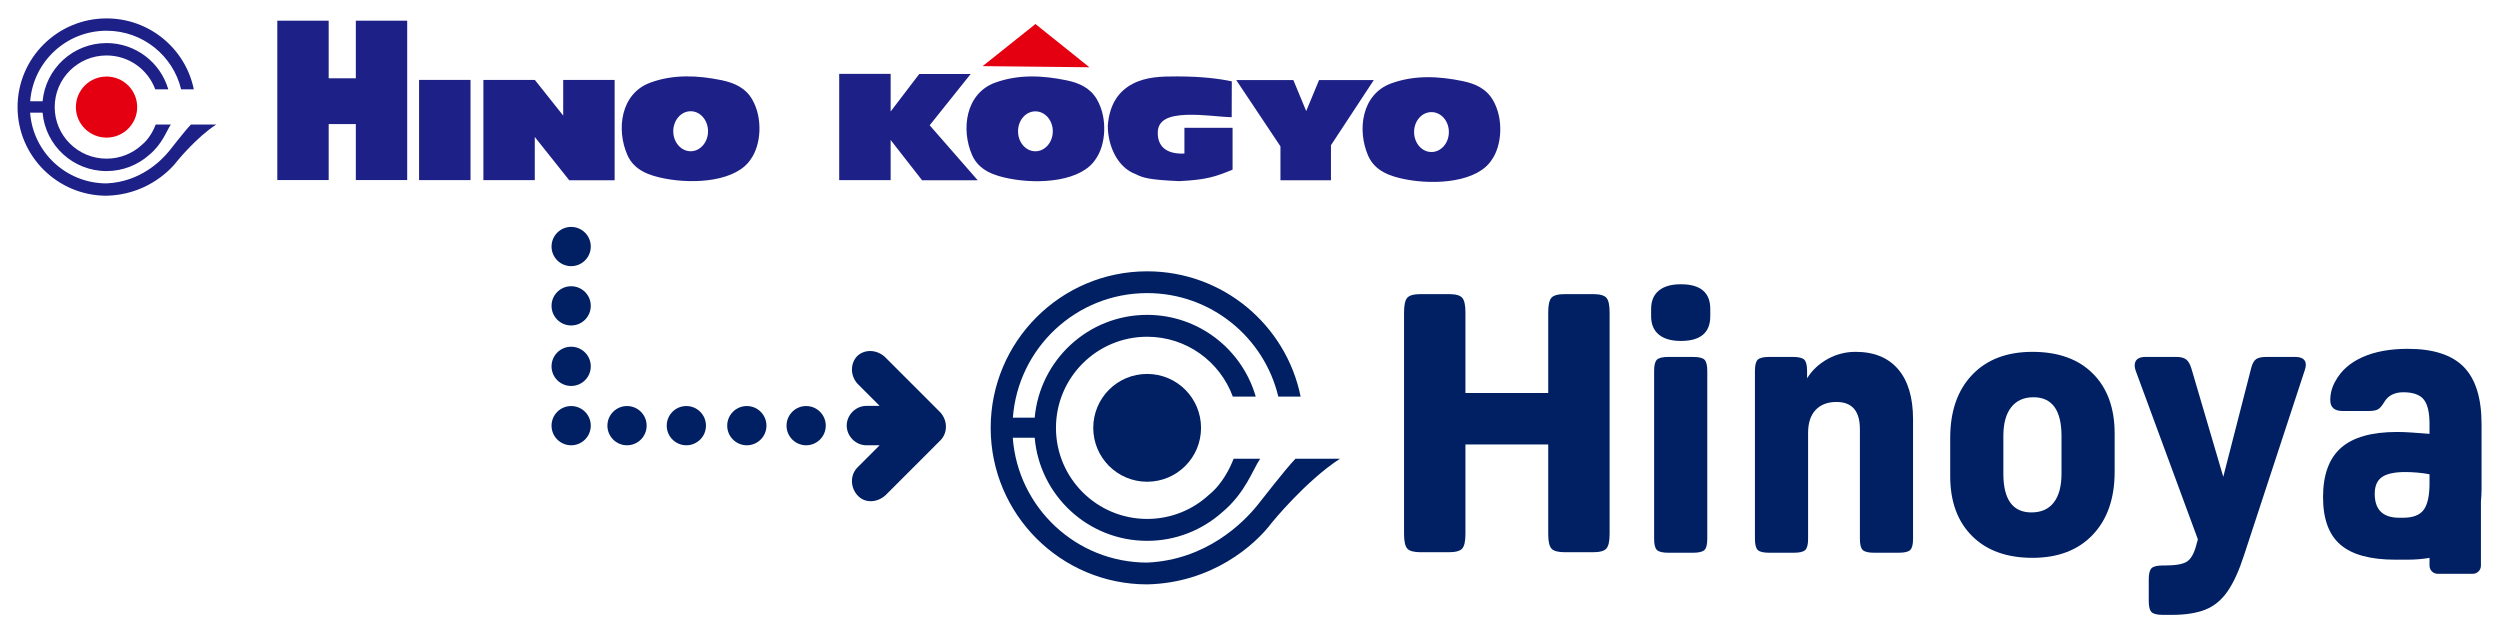 <?xml version="1.0" encoding="UTF-8"?>
<svg id="_レイヤー_1" data-name="レイヤー_1" xmlns="http://www.w3.org/2000/svg" version="1.1" viewBox="0 0 304.564 76.638">
  <!-- Generator: Adobe Illustrator 29.8.1, SVG Export Plug-In . SVG Version: 2.1.1 Build 2)  -->
  <defs>
    <style>
      .st0 {
        fill: #1d2087;
      }

      .st1 {
        fill: #e50011;
      }

      .st2 {
        fill: #002063;
      }
    </style>
  </defs>
  <g>
    <g>
      <path class="st2" d="M139.751,58.688c3.637,0,6.566-2.94,6.566-6.564s-2.929-6.569-6.566-6.569-6.565,2.939-6.565,6.569,2.943,6.564,6.565,6.564Z"/>
      <path class="st2" d="M157.823,55.882c-1.428,1.504-4.167,5.11-4.619,5.645-1.771,2.19-6.262,6.689-13.453,7.01-8.647,0-15.748-6.709-16.369-15.206h2.669c.612,7.042,6.508,12.557,13.7,12.557,3.538,0,6.739-1.335,9.181-3.515,2.796-2.342,3.687-5.172,4.591-6.49h-3.237c-.405,1.074-1.383,3.106-3.009,4.4-1.969,1.823-4.617,2.935-7.526,2.935-6.133,0-11.108-4.963-11.108-11.093s4.975-11.102,11.108-11.102c4.796,0,8.876,3.032,10.434,7.29h2.795c-1.655-5.739-6.945-9.955-13.229-9.955-7.177,0-13.068,5.502-13.7,12.524h-2.657c.635-8.49,7.71-15.176,16.358-15.176,7.759,0,14.257,5.382,15.977,12.608h2.72c-1.768-8.712-9.461-15.261-18.697-15.261-10.517,0-19.063,8.542-19.063,19.073s8.546,19.065,19.063,19.065c7.86-.173,13.092-4.721,15.196-7.528,0,0,4.109-5.064,8.294-7.779h-5.417Z"/>
    </g>
    <path class="st2" d="M204.772,41.535c-1.167,0-2.063-.258-2.687-.775-.625-.516-.937-1.261-.937-2.235v-.885c0-.974.312-1.719.937-2.235.624-.516,1.52-.774,2.687-.774,2.388,0,3.583,1.003,3.583,3.01v.885c0,2.007-1.195,3.01-3.583,3.01ZM207.99,65.657c0,.679-.116,1.129-.347,1.35-.23.221-.699.332-1.405.332h-2.973c-.706,0-1.174-.111-1.405-.332-.231-.221-.346-.671-.346-1.35v-20.492c0-.678.115-1.128.346-1.35.231-.221.698-.332,1.405-.332h2.973c.705,0,1.174.11,1.405.332.23.222.347.672.347,1.35v20.492Z"/>
    <path class="st2" d="M226.054,42.863c2.253,0,3.983.708,5.192,2.124,1.208,1.416,1.812,3.452,1.812,6.108v14.561c0,.679-.116,1.129-.346,1.35-.231.221-.7.332-1.405.332h-2.973c-.706,0-1.174-.111-1.405-.332-.231-.221-.346-.671-.346-1.35v-13.366c0-2.213-.95-3.32-2.851-3.32-1.086,0-1.934.325-2.545.974-.611.649-.916,1.579-.916,2.789v12.924c0,.679-.116,1.129-.347,1.35-.231.221-.699.332-1.405.332h-2.973c-.706,0-1.174-.111-1.405-.332-.231-.221-.346-.671-.346-1.35v-20.492c0-.678.115-1.128.346-1.35.23-.221.698-.332,1.405-.332h2.851c.705,0,1.173.11,1.405.332.23.222.346.672.346,1.35v.929c.597-.974,1.425-1.755,2.484-2.345,1.059-.59,2.199-.885,3.421-.885Z"/>
    <path class="st2" d="M247.602,67.958c-3.122,0-5.572-.885-7.35-2.656-1.778-1.77-2.667-4.205-2.667-7.303v-4.647c0-3.245.889-5.805,2.667-7.679,1.778-1.873,4.228-2.81,7.35-2.81,3.149,0,5.605.885,7.37,2.656,1.765,1.77,2.647,4.205,2.647,7.303v4.647c0,3.246-.89,5.806-2.667,7.679-1.779,1.874-4.228,2.811-7.35,2.811ZM247.48,62.426c1.194,0,2.103-.405,2.728-1.217.624-.811.936-1.984.936-3.519v-4.559c0-3.157-1.14-4.736-3.42-4.736-1.167,0-2.07.406-2.708,1.217-.638.812-.957,1.985-.957,3.519v4.559c0,3.158,1.14,4.736,3.42,4.736Z"/>
    <path class="st2" d="M263.806,68.888c1.248,0,2.117-.155,2.606-.465.489-.31.869-.967,1.14-1.97l.204-.752-7.574-20.537c-.082-.235-.123-.442-.123-.619,0-.708.435-1.062,1.304-1.062h3.786c.516,0,.91.104,1.182.31.271.207.488.591.651,1.151l3.869,13.145,3.42-13.322c.135-.501.332-.841.591-1.018.257-.177.672-.265,1.242-.265h3.502c.868,0,1.302.325,1.302.973,0,.177-.04.384-.122.62l-7.41,22.572c-.598,1.859-1.263,3.32-1.995,4.382-.733,1.062-1.636,1.807-2.708,2.235-1.073.428-2.438.642-4.093.642h-1.058c-.707,0-1.174-.11-1.405-.332-.231-.221-.346-.672-.346-1.35v-2.656c0-.679.115-1.128.346-1.35.23-.221.698-.332,1.405-.332h.285Z"/>
    <path class="st2" d="M302.316,51.666c0-3.164-.721-5.483-2.162-6.958-1.442-1.475-3.716-2.213-6.821-2.213-2.156,0-3.989.335-5.5,1.004-1.511.669-2.617,1.642-3.316,2.92-.42.73-.63,1.505-.63,2.327,0,.883.504,1.323,1.511,1.323h3.148c.532,0,.916-.068,1.155-.205.237-.137.483-.417.735-.844.476-.821,1.259-1.232,2.351-1.232,1.176,0,2.001.289,2.477.867.476.578.714,1.582.714,3.012v1.186c-.784-.061-1.505-.114-2.163-.16-.658-.046-1.252-.068-1.784-.068-3.106,0-5.388.646-6.842,1.939-1.455,1.293-2.183,3.293-2.183,6,0,2.647.706,4.579,2.12,5.795,1.414,1.217,3.645,1.825,6.696,1.825h1.427c.997,0,1.901-.079,2.729-.222v.952c0,.547.443.99.99.99h4.282c.547,0,.99-.443.99-.99v-7.832c.045-.471.077-.957.077-1.476v-7.939ZM292.786,63.073h-.504c-1.988,0-2.98-.973-2.98-2.92,0-.943.293-1.62.882-2.031.587-.41,1.538-.616,2.854-.616.447,0,.938.023,1.47.069.531.046,1.021.114,1.47.205v1.095c0,1.521-.239,2.601-.714,3.24-.476.638-1.301.958-2.477.958Z"/>
    <path class="st2" d="M195.69,36.267c-.266-.291-.808-.437-1.622-.437h-3.433c-.816,0-1.356.146-1.622.437-.267.292-.4.885-.4,1.779v9.828h-10.086v-9.828c0-.894-.134-1.487-.401-1.779-.266-.291-.808-.437-1.622-.437h-3.433c-.816,0-1.356.146-1.622.437-.267.292-.4.885-.4,1.779v27.013c0,.895.133,1.488.4,1.779.266.292.806.438,1.622.438h3.433c.815,0,1.356-.146,1.622-.438.266-.292.401-.884.401-1.779v-10.911h10.086v10.911c0,.895.133,1.488.4,1.779.266.292.806.438,1.622.438h3.433c.815,0,1.356-.146,1.622-.438.266-.292.401-.884.401-1.779v-27.013c0-.894-.134-1.487-.401-1.779Z"/>
  </g>
  <g>
    <path class="st1" d="M12.978,16.765c2.068,0,3.734-1.666,3.734-3.719s-1.666-3.721-3.734-3.721-3.733,1.665-3.733,3.721,1.673,3.719,3.733,3.719"/>
    <path class="st0" d="M23.255,15.175c-.812.852-2.369,2.894-2.626,3.197-1.007,1.241-3.561,3.79-7.65,3.97-4.918,0-8.956-3.8-9.309-8.613h1.518c.347,3.989,3.701,7.113,7.791,7.113,2.011,0,3.832-.756,5.22-1.991,1.591-1.327,2.097-2.93,2.611-3.676h-1.84c-.231.608-.787,1.759-1.711,2.492-1.12,1.033-2.625,1.662-4.279,1.662-3.487,0-6.317-2.811-6.317-6.284s2.829-6.288,6.317-6.288c2.727,0,5.047,1.717,5.933,4.129h1.589c-.942-3.251-3.949-5.639-7.522-5.639-4.082,0-7.431,3.116-7.791,7.093h-1.511c.361-4.809,4.384-8.596,9.302-8.596,4.412,0,8.107,3.049,9.085,7.142h1.546c-1.005-4.934-5.379-8.644-10.631-8.644C6.998,2.242,2.139,7.081,2.139,13.046s4.859,10.799,10.84,10.799c4.47-.098,7.444-2.675,8.641-4.264,0,0,2.336-2.869,4.716-4.406h-3.081Z"/>
    <polygon class="st0" points="43.349 2.52 43.349 9.538 40.041 9.538 40.041 2.52 33.783 2.52 33.783 21.935 40.041 21.935 40.041 15.116 43.349 15.116 43.349 21.935 49.607 21.935 49.607 2.52 43.349 2.52"/>
    <polygon class="st0" points="74.878 21.957 74.863 21.94 74.878 21.942 74.878 9.735 68.612 9.735 68.612 14.081 65.17 9.752 65.151 9.752 65.151 9.735 58.889 9.735 58.889 21.942 65.151 21.942 65.151 16.688 69.346 21.957 74.878 21.957"/>
    <path class="st0" d="M84.141,18.426c-1.174,0-2.12-1.095-2.12-2.437s.946-2.438,2.12-2.438c1.168,0,2.115,1.092,2.115,2.438s-.947,2.437-2.115,2.437M91.636,12.111c-.818-1.415-2.173-2.013-3.703-2.337-2.944-.605-5.884-.739-8.698.289-3.629,1.32-4.176,5.717-2.803,8.825.829,1.878,2.687,2.505,4.549,2.863,3.693.718,8.796.331,10.516-2.406,1.203-1.698,1.47-4.933.139-7.234"/>
    <rect class="st0" x="51.054" y="9.735" width="6.268" height="12.206"/>
    <polygon class="st0" points="167.365 9.752 160.696 9.752 159.128 13.532 157.563 9.752 150.604 9.752 155.992 17.831 155.992 21.957 162.145 21.957 162.145 17.691 167.365 9.752"/>
    <path class="st0" d="M144.292,15.569v3.137c-1.997.098-3.239-.716-3.249-2.481-.024-1.67,1.443-2.143,3.436-2.233,2.142-.073,3.944.244,5.574.285-.018-.726.027-3.585.013-4.367-1.613-.338-3.659-.59-6.622-.601-1.994-.009-3.833.052-5.457.904-1.629.852-2.834,2.409-3.031,5.115.018,2.598,1.265,5.105,3.4,5.888.937.478,1.755.691,5.285.85,3.322-.159,4.419-.533,6.518-1.398v-5.098h-5.867Z"/>
    <path class="st0" d="M126.137,18.43c-1.174,0-2.114-1.088-2.114-2.435s.94-2.43,2.114-2.43,2.121,1.087,2.121,2.43-.951,2.435-2.121,2.435M133.636,12.116c-.816-1.411-2.169-2.015-3.703-2.331-2.947-.608-5.873-.741-8.702.285-3.62,1.324-4.168,5.723-2.801,8.83.832,1.876,2.688,2.499,4.564,2.861,3.685.718,8.789.328,10.503-2.402,1.213-1.701,1.471-4.944.139-7.241"/>
    <path class="st0" d="M174.387,18.52c-1.17,0-2.116-1.088-2.116-2.436s.945-2.427,2.116-2.427c1.178,0,2.123,1.083,2.123,2.427s-.945,2.436-2.123,2.436M181.888,12.214c-.818-1.42-2.175-2.022-3.694-2.335-2.957-.613-5.888-.745-8.71.281-3.625,1.321-4.168,5.72-2.8,8.829.83,1.876,2.685,2.5,4.555,2.863,3.692.712,8.788.328,10.51-2.405,1.203-1.698,1.469-4.943.139-7.233"/>
    <polygon class="st0" points="119.107 21.957 113.258 15.262 118.253 9.015 111.986 9.015 108.503 13.584 108.503 8.996 102.236 8.996 102.236 21.942 108.503 21.942 108.503 17.056 112.329 21.957 119.107 21.957"/>
    <polyline class="st1" points="119.711 8.056 126.144 2.926 132.715 8.194"/>
  </g>
  <g>
    <path class="st2" d="M104.464,43.346c-.9.9-.9,2.4,0,3.4l2.7,2.7h-1.613c-1.3,0-2.4,1.1-2.4,2.4s1.1,2.4,2.4,2.4h1.613l-2.7,2.7c-.9.9-.9,2.4,0,3.4s2.4.9,3.4,0l6.7-6.7c.9-.9.9-2.4,0-3.4l-6.7-6.7c-.9-.9-2.4-1.1-3.4-.2h0Z"/>
    <circle class="st2" cx="98.21" cy="51.856" r="2.39"/>
    <circle class="st2" cx="90.983" cy="51.856" r="2.39"/>
    <circle class="st2" cx="83.615" cy="51.856" r="2.39"/>
    <circle class="st2" cx="76.388" cy="51.856" r="2.39"/>
    <circle class="st2" cx="69.582" cy="51.856" r="2.39"/>
    <circle class="st2" cx="69.582" cy="44.629" r="2.39"/>
    <circle class="st2" cx="69.582" cy="37.261" r="2.39"/>
    <circle class="st2" cx="69.582" cy="30.034" r="2.39"/>
  </g>
</svg>